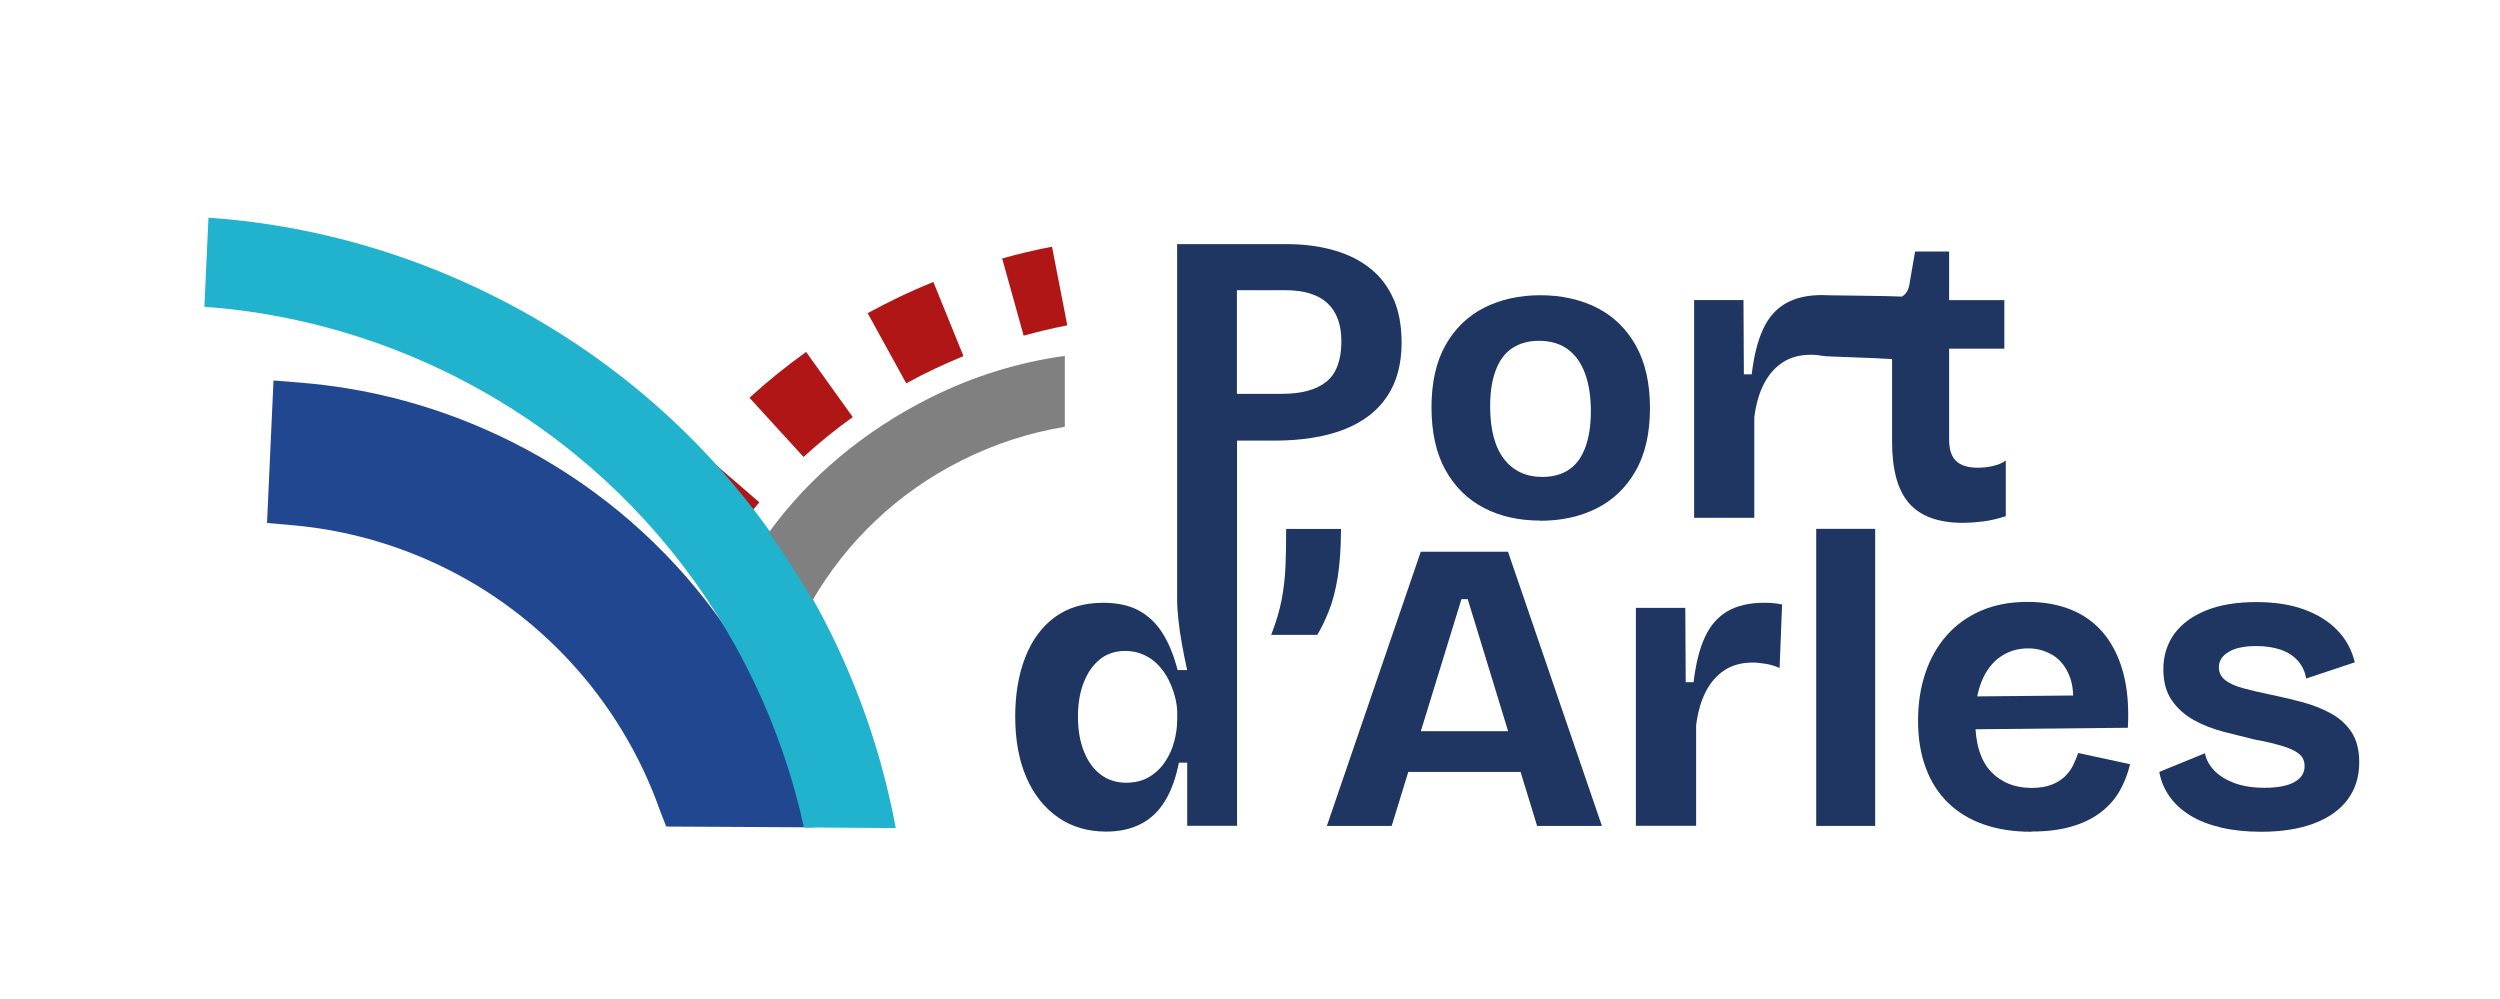 <svg xmlns="http://www.w3.org/2000/svg" id="Calque_1" viewBox="0 0 312.05 124.68"><path d="M158.67,79.24c.62-1.59,1.06-3.08,1.32-4.46.26-1.38.41-2.77.47-4.17.05-1.4.08-2.93.08-4.59h6.84c0,2.35-.14,4.36-.41,6.04-.28,1.68-.65,3.09-1.12,4.25-.47,1.16-.94,2.14-1.43,2.93h-5.76Z" style="fill:#1f3562;"></path><path d="M165.62,103.09l11.72-34.22h10.89l11.72,34.22h-8.09l-8.66-28.31h-.78l-8.71,28.31h-8.09ZM172.2,96.35v-5.08h22.25v5.08h-22.25Z" style="fill:#1f3562;"></path><path d="M204.19,103.09v-27.22h6.17l.05,9.28h.98c.28-2.32.75-4.2,1.43-5.65.67-1.45,1.62-2.52,2.83-3.22,1.21-.69,2.71-1.04,4.51-1.04.31,0,.65,0,1.01.03.36.02.79.08,1.27.18l-.31,7.93c-.52-.24-1.09-.41-1.71-.52-.62-.1-1.18-.16-1.66-.16-1.35,0-2.51.31-3.47.93-.97.62-1.75,1.51-2.36,2.67-.6,1.16-1.01,2.57-1.22,4.23v12.55h-7.52Z" style="fill:#1f3562;"></path><path d="M226.7,103.09v-37.08h7.36v37.08h-7.36Z" style="fill:#1f3562;"></path><path d="M253.56,103.82c-2.25,0-4.24-.31-5.99-.93-1.75-.62-3.22-1.52-4.43-2.7s-2.13-2.63-2.77-4.36c-.64-1.73-.96-3.68-.96-5.86s.3-4.12.91-5.94c.6-1.81,1.49-3.39,2.67-4.72,1.17-1.33,2.61-2.36,4.3-3.09,1.69-.73,3.61-1.09,5.76-1.09s3.92.34,5.55,1.01c1.62.67,2.98,1.68,4.07,3.03s1.88,3,2.39,4.95c.5,1.95.68,4.19.54,6.72l-21.36.21v-4.1l17.06-.16-2.64,2.07c.24-1.83.12-3.34-.36-4.51-.48-1.18-1.18-2.04-2.1-2.59-.92-.55-1.93-.83-3.03-.83-1.31,0-2.47.35-3.47,1.04-1,.69-1.78,1.7-2.33,3.03-.55,1.33-.83,2.93-.83,4.8,0,2.94.65,5.1,1.94,6.48,1.3,1.38,3,2.07,5.11,2.07.97,0,1.79-.13,2.46-.39.67-.26,1.23-.6,1.66-1.01.43-.42.78-.88,1.04-1.4.26-.52.47-1.04.65-1.56l6.48,1.4c-.31,1.28-.77,2.43-1.37,3.45-.61,1.02-1.41,1.9-2.41,2.64-1,.74-2.2,1.31-3.6,1.71-1.4.4-3.03.6-4.9.6Z" style="fill:#1f3562;"></path><path d="M282.23,103.82c-1.83,0-3.49-.17-4.98-.52-1.49-.35-2.77-.85-3.84-1.5-1.07-.66-1.94-1.44-2.59-2.36-.66-.92-1.09-1.95-1.3-3.09l5.7-2.33c.14.76.52,1.47,1.14,2.13.62.66,1.46,1.18,2.51,1.58,1.05.4,2.32.6,3.81.6,1.59,0,2.82-.23,3.68-.7.86-.47,1.3-1.13,1.3-2,0-.66-.24-1.18-.73-1.56-.48-.38-1.19-.71-2.13-.98-.93-.28-2.06-.54-3.37-.78-1.28-.31-2.58-.64-3.91-.98-1.33-.35-2.56-.83-3.68-1.45-1.12-.62-2.04-1.44-2.75-2.46-.71-1.02-1.06-2.32-1.06-3.92s.45-3.11,1.35-4.36c.9-1.24,2.21-2.22,3.94-2.93,1.73-.71,3.84-1.06,6.33-1.06,2.25,0,4.22.3,5.91.91,1.69.61,3.09,1.47,4.17,2.59,1.09,1.12,1.82,2.46,2.2,4.02l-6.07,2.02c-.14-.83-.48-1.56-1.01-2.18-.54-.62-1.24-1.09-2.13-1.4-.88-.31-1.91-.47-3.09-.47-1.49,0-2.64.24-3.45.73-.81.48-1.22,1.12-1.22,1.92,0,.66.27,1.19.8,1.61.54.42,1.29.75,2.26,1.01.97.26,2.11.53,3.42.8,1.38.28,2.73.6,4.05.96,1.31.36,2.5.84,3.55,1.43,1.05.59,1.89,1.37,2.51,2.33.62.97.93,2.21.93,3.73,0,1.8-.48,3.34-1.45,4.64-.97,1.3-2.37,2.29-4.2,2.98-1.83.69-4.05,1.04-6.64,1.04Z" style="fill:#1f3562;"></path><path d="M173.96,37.38c-.66-1.54-1.61-2.81-2.87-3.83-1.26-1.02-2.78-1.79-4.56-2.3-1.78-.52-3.77-.78-5.98-.78h-13.62v44.36c0,.73.06,1.57.16,2.54.1.97.25,1.98.44,3.03.19,1.06.41,2.14.65,3.24h-1.19c-.45-1.76-1.06-3.28-1.84-4.54-.78-1.26-1.77-2.22-2.98-2.88-1.21-.66-2.7-.98-4.46-.98-2.42,0-4.44.61-6.07,1.81-1.63,1.21-2.85,2.89-3.68,5.03-.83,2.14-1.24,4.6-1.24,7.36,0,2.94.47,5.48,1.4,7.62.93,2.14,2.26,3.8,3.97,4.98s3.71,1.76,5.99,1.76c1.62,0,3.05-.31,4.28-.93,1.23-.62,2.24-1.57,3.03-2.85.79-1.28,1.38-2.89,1.76-4.82h1.04v7.88h6.22v-48.08s4.54,0,4.54,0c3.52,0,6.46-.47,8.83-1.4,2.36-.93,4.15-2.3,5.36-4.12,1.21-1.81,1.81-4.05,1.81-6.71,0-2.07-.33-3.88-.98-5.41ZM146.93,89.97c0,.8-.12,1.65-.36,2.57-.24.92-.62,1.76-1.14,2.54-.52.78-1.18,1.41-1.97,1.89-.8.48-1.76.73-2.9.73-1.21,0-2.27-.34-3.16-1.01-.9-.67-1.6-1.63-2.1-2.88-.5-1.24-.75-2.7-.75-4.36s.24-3.05.73-4.28c.48-1.23,1.16-2.19,2.02-2.88.86-.69,1.92-1.04,3.16-1.04.83,0,1.59.16,2.28.47.69.31,1.3.73,1.81,1.27.52.54.95,1.15,1.3,1.84.35.69.61,1.39.8,2.1.19.71.29,1.39.29,2.05v.98ZM165.57,47.63c-1.24,1.02-3.11,1.53-5.59,1.53h-5.59v-12.94h5.95c2.42,0,4.2.54,5.36,1.63,1.16,1.09,1.73,2.67,1.73,4.74,0,2.35-.62,4.03-1.86,5.05Z" style="fill:#1f3562;"></path><path d="M248.75,58.17c-.6.14-1.23.21-1.89.21-1.21,0-2.11-.28-2.69-.83-.59-.55-.88-1.45-.88-2.69v-11.34h6.89v-6.06h-6.89v-6.06h-4.25l-.67,3.88c-.1.83-.41,1.4-.93,1.71-.02.01-.04.02-.06.03-1.51-.09-8.64-.14-8.98-.16-.36-.02-.7-.03-1.01-.03-1.8,0-3.3.35-4.5,1.04-1.21.69-2.15,1.76-2.82,3.21-.67,1.45-1.15,3.33-1.42,5.64h-.98l-.05-9.27h-6.16v27.18h7.51v-12.53c.21-1.66.61-3.06,1.22-4.22.6-1.16,1.39-2.04,2.36-2.67.97-.62,2.12-.93,3.47-.93.48,0,1.04.05,1.66.16.49.08,6,.21,8.49.38v10.34c0,3.52.72,6.08,2.15,7.69s3.67,2.41,6.71,2.41c.69,0,1.48-.05,2.38-.16.9-.1,1.88-.33,2.95-.67v-6.94c-.45.31-.98.54-1.58.67Z" style="fill:#1f3562;"></path><path d="M192.26,64.98c-2.68,0-5.04-.53-7.07-1.6-2.04-1.07-3.63-2.65-4.78-4.73s-1.73-4.69-1.73-7.81.59-5.71,1.76-7.78c1.17-2.07,2.78-3.62,4.83-4.66,2.05-1.03,4.38-1.55,6.99-1.55s5.04.53,7.1,1.58c2.05,1.05,3.66,2.62,4.83,4.71,1.17,2.09,1.76,4.69,1.76,7.81s-.6,5.77-1.81,7.86c-1.2,2.09-2.83,3.64-4.88,4.66-2.05,1.02-4.38,1.53-7,1.53ZM192.52,59.53c1.32,0,2.43-.31,3.33-.92.9-.61,1.58-1.53,2.03-2.77.46-1.24.69-2.74.69-4.5,0-1.86-.25-3.45-.74-4.76-.49-1.31-1.21-2.31-2.16-3-.95-.69-2.15-1.04-3.61-1.04-1.26,0-2.34.3-3.26.89-.92.59-1.61,1.51-2.09,2.75-.48,1.24-.71,2.76-.71,4.55,0,2.88.58,5.07,1.73,6.56,1.15,1.49,2.75,2.24,4.78,2.24Z" style="fill:#1f3562;"></path><path d="M127.77,41.89l-2.68-9.63c2.04-.57,4.13-1.06,6.22-1.47l1.91,9.82c-1.83.36-3.67.79-5.45,1.29Z" style="fill:#b01616;"></path><path d="M100.29,57.03l-6.74-7.38c2.23-2.04,4.61-3.96,7.07-5.72l5.82,8.13c-2.14,1.53-4.2,3.2-6.14,4.97ZM113.12,47.85l-4.82-8.76c2.64-1.45,5.4-2.76,8.2-3.9l3.76,9.26c-2.44.99-4.85,2.14-7.15,3.4Z" style="fill:#b01616;"></path><path d="M91.31,67.08l-8.09-5.88c1.26-1.73,2.6-3.42,3.99-5.03l7.57,6.53c-1.21,1.4-2.37,2.87-3.47,4.38Z" style="fill:#b01616;"></path><path d="M100.61,99.8c-5.84-20.86-20.53-37.74-40.33-46.33-7.25-3.15-14.88-5.06-22.68-5.7l-3.46-.28-.81,17.79,3.2.28c5.72.5,11.33,1.93,16.67,4.25,13.63,5.91,24.28,17.38,29.21,31.45l.75,1.91,18.48.1-1.02-3.48Z" style="fill:#224791;"></path><path d="M100.35,103.29c-5.5-25.18-22.59-47.36-47.99-58.38-8.76-3.8-17.83-5.96-26.85-6.62l.51-11.12c10.34.72,20.73,3.18,30.77,7.53,29.77,12.91,49.49,38.93,55.02,68.66l-11.45-.08Z" style="fill:#21b3cd;"></path><path d="M116.17,49.61c-8.34,4.18-15.18,9.93-20.19,16.84,1.96,2.74,3.78,5.57,5.43,8.5,4.23-7.29,10.56-13.45,18.68-17.51,4.1-2.05,8.42-3.44,12.82-4.17v-8.85c-5.74.79-11.39,2.52-16.73,5.19Z" style="fill:#818080;"></path></svg>